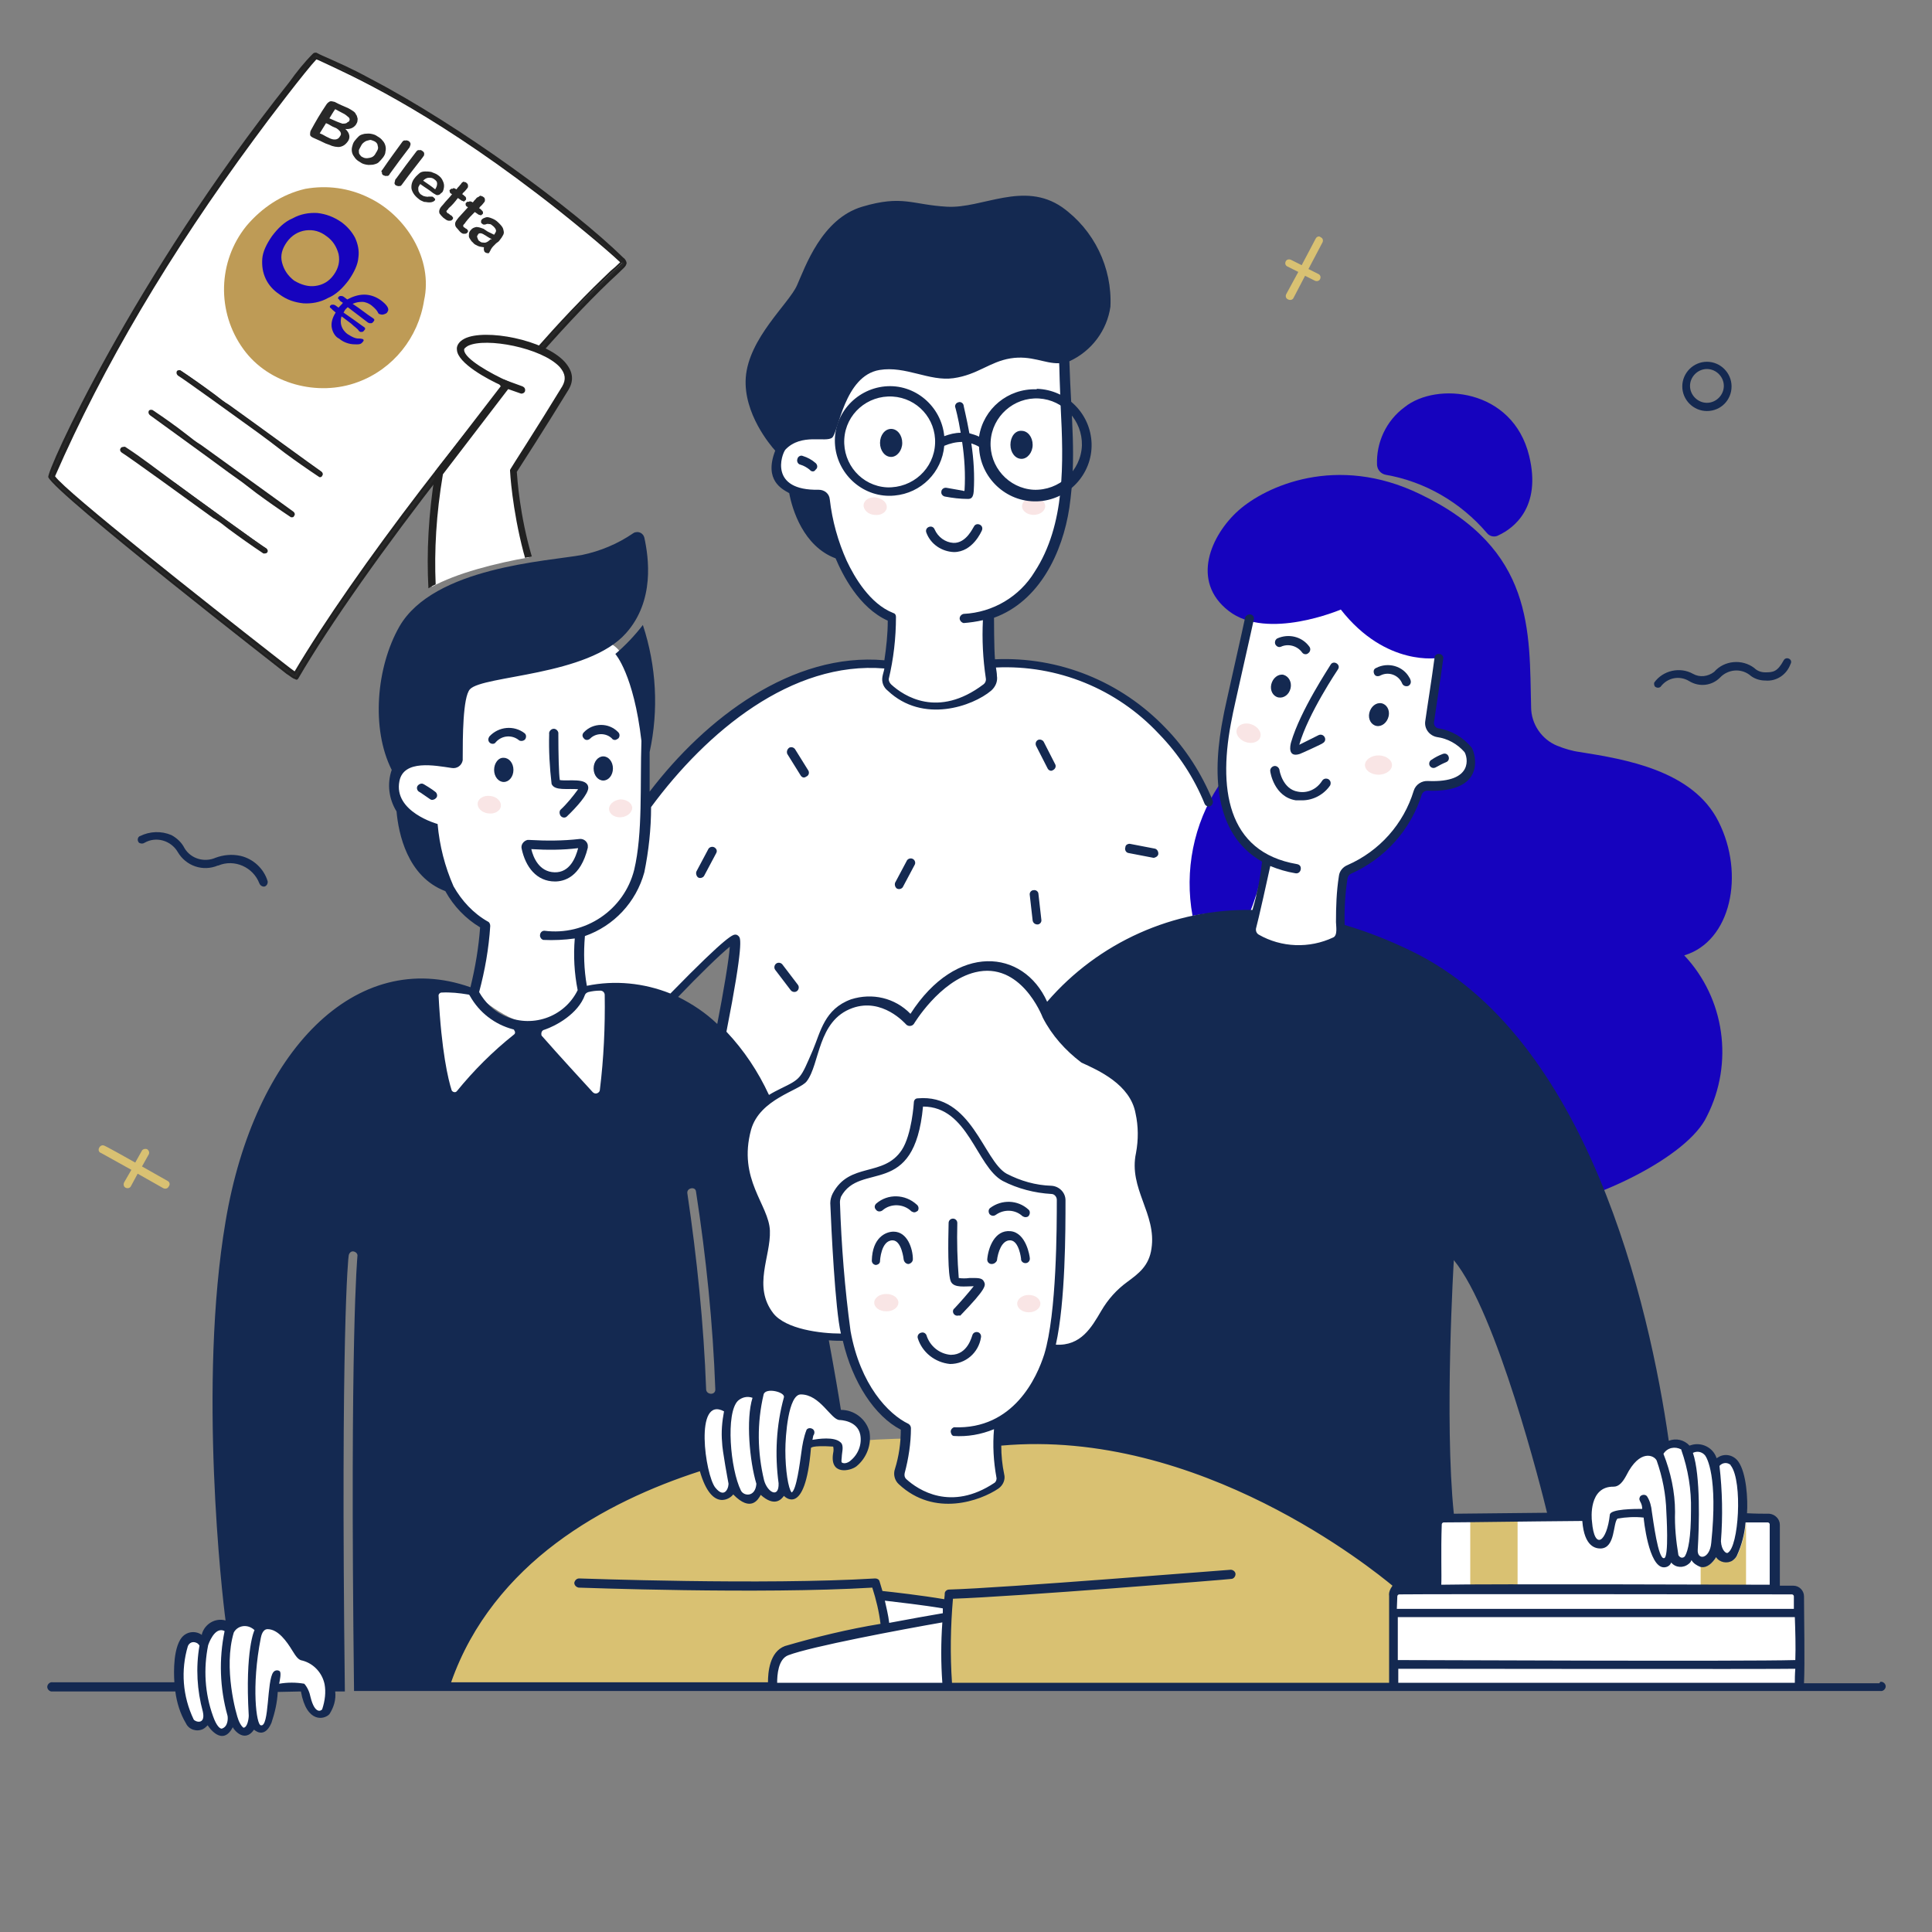 <svg xmlns="http://www.w3.org/2000/svg" xmlns:xlink="http://www.w3.org/1999/xlink" id="Livello_1" x="0px" y="0px" viewBox="0 0 400 400" style="enable-background:new 0 0 400 400;" xml:space="preserve"><rect x="0" y="0" width="400" height="400" fill="#808080" stroke="none"/> <g> <path style="fill:#FFFFFF;" d="M65.3,11.5C64,12.9,30.8,52.4,10.8,98.1l-0.3,0.6c1.3,3,50.1,41.4,50.6,41.4 c13.6-23.3,48.7-68.6,67.9-85.4C129.1,53.2,96.4,25.2,65.3,11.5L65.3,11.5z"></path> <path style="fill:#282828;" d="M60.1,17.2C27.2,58.5,9.9,97.9,10.3,98.7c1.5,3.4,46.4,38.4,49.3,40.6c0.5,0.4,1.6,1.6,2.1,0.9 c13-22.3,46.7-66,66.5-84.1c0.5-0.4,1.8-1.2,1.4-1.9c-0.2-0.2-0.3-0.3-0.4-0.5c-9.9-9.6-33.2-27-52.4-37c-7.4-4-8.9-4.1-11.1-5.4 c-0.2,0-0.4-0.1-0.5,0.1C63.2,13.2,61.6,15,60.1,17.2L60.1,17.2z M61.1,139.4L61.1,139.4c-6.2-4.9-48.2-37.5-50-40.9 c10.8-24.6,25.4-48.4,41.5-70.1c2.9-3.9,11-14.5,12.9-16.4c2.3,1.2,18.8,7.3,45.9,28c6.1,4.7,15,11.9,17.4,14.4 c-3.9,3.7-5.2,4.8-10.5,10.3C99,85,72.7,119.7,61.1,139.4L61.1,139.4z"></path> <path style="fill:#212121;" d="M61.1,140.6c-0.5-0.1-1-0.6-1.5-0.9c-0.1-0.1-0.2-0.1-0.3-0.2c-0.5-0.4-47.8-37.2-49.3-40.7 c-0.5-1,17.4-40.9,49.9-81.8c1.5-2.1,3.1-4.1,4.9-5.9c0.2-0.2,0.4-0.2,0.7-0.2c0.9,0.5,1.7,0.8,2.8,1.3c1.7,0.8,4,1.7,8.4,4.1 c18.6,9.7,42.1,27,52.4,37.1c0.2,0.1,0.4,0.4,0.5,0.6c0.4,0.9-0.5,1.5-1,2c-0.1,0.1-0.2,0.2-0.4,0.4c-19.8,18.1-53.6,62-66.4,84 c-0.1,0.2-0.3,0.4-0.5,0.3C61.2,140.7,61.1,140.6,61.1,140.6z M10.4,98.7c1.7,3.4,44.6,36.9,49.2,40.5c0.1,0,0.2,0.1,0.3,0.2 c0.4,0.3,1,0.8,1.3,0.8c0,0,0.1,0,0.1-0.1c12.9-22,46.7-66,66.5-84.1c0.1-0.1,0.2-0.2,0.5-0.3c0.6-0.5,1.1-0.8,0.9-1.3 c-0.1-0.1-0.3-0.2-0.4-0.4c-10.3-10-33.8-27.3-52.3-37c-4.4-2.3-6.7-3.4-8.3-4.1c-1.1-0.5-1.9-0.8-2.8-1.4c0,0-0.1,0-0.2,0.1 c-1.8,1.9-3.4,3.8-4.8,5.9l0,0C27.3,58.9,10.7,96.9,10.4,98.7z M61.1,139.8l-0.3-0.2c-0.9-0.7-2.7-2.1-5-3.9 c-13-10.2-43.4-34.1-45-37l-0.1-0.1l0-0.1c9.9-22.7,23.9-46.3,41.5-70.1c3-4.1,11-14.5,12.9-16.5l0.1-0.2l0.2,0.1 c0.3,0.1,0.8,0.4,1.7,0.8c5.1,2.4,20.8,9.3,44.2,27.1c6.4,4.9,15,12.1,17.4,14.4l0.2,0.2l-0.2,0.2c-0.8,0.8-1.5,1.4-2.1,2 c-2.4,2.3-4.2,3.9-8.3,8.3c-18.5,19.6-45.2,54.4-57.1,74.7L61.1,139.8z M11.4,98.6c2.2,3.2,32,26.7,44.8,36.7 c2.2,1.7,3.8,3,4.8,3.7c12-20.3,38.6-55.1,57.1-74.6c4.2-4.4,5.9-6,8.3-8.3c0.6-0.5,1.3-1.1,2-1.8c-2.6-2.5-11-9.5-17.2-14.2 C87.9,22.3,72.2,15.4,67.1,13c-0.7-0.3-1.2-0.6-1.6-0.7c-2.1,2.2-9.9,12.4-12.8,16.4C35.2,52.4,21.3,75.9,11.4,98.6z"></path> <path style="fill:#282828;" d="M37,77.5c1.1,0.7,15.2,11,19.1,13.8c3.3,2.4,6.6,5,10,7.2c0.5,0.3,0.8-0.5,0.3-0.8 c-1.2-0.8-14.1-10.1-19.1-13.8c-3.3-2.4-6.6-5-10-7.2C37,76.5,36.6,77.2,37,77.5L37,77.5z"></path> <path style="fill:#212121;" d="M66.3,98.8c-0.1,0-0.2,0-0.3-0.1c-2.4-1.6-4.7-3.2-7-4.9c-1-0.8-2-1.5-3-2.3l-2.7-2 c-5.4-3.9-15.5-11.2-16.4-11.7l0,0c-0.4-0.3-0.4-0.7-0.3-0.9c0.1-0.3,0.6-0.3,0.8-0.2c2.4,1.6,4.8,3.3,7.1,5c1,0.8,1.9,1.5,2.9,2.1 c4.9,3.5,17.9,13,19.1,13.8c0.4,0.3,0.4,0.7,0.2,0.9C66.7,98.6,66.5,98.8,66.3,98.8z M37.2,76.9C37.2,76.9,37.1,76.9,37.2,76.9 c-0.1,0.1-0.1,0.3,0,0.3l0,0c0.9,0.5,10.6,7.6,16.4,11.7l2.7,2c1,0.8,2,1.5,3,2.3c2.3,1.6,4.6,3.4,7,4.9l0.1,0 c0-0.1,0.1-0.2-0.1-0.3c-1.2-0.8-14.2-10.2-19.1-13.8c-1-0.8-1.9-1.4-2.9-2.1C42,80.2,39.7,78.5,37.2,76.9L37.2,76.9z"></path> <path style="fill:#282828;" d="M50.2,99.6c3.3,2.4,6.6,5,10,7.2c0.5,0.3,0.8-0.5,0.3-0.8c-1.2-0.8-14.1-10.1-19.1-13.8 c-3.3-2.4-6.6-5-10-7.2c-0.5-0.3-0.8,0.5-0.3,0.8C32.2,86.6,46.3,96.8,50.2,99.6z"></path> <path style="fill:#212121;" d="M60.4,107.1c-0.1,0-0.2,0-0.3-0.1c-2.4-1.6-4.7-3.2-7-4.9c-1-0.8-2-1.5-3-2.3l-2.8-2 C41.9,93.8,31.9,86.6,31.1,86c-0.4-0.3-0.4-0.7-0.3-0.9c0.1-0.3,0.6-0.3,0.8-0.2c2.4,1.6,4.8,3.3,7.1,5.1c1,0.8,1.9,1.5,2.9,2.1 c11.9,8.6,18.3,13.2,19.1,13.8c0.4,0.3,0.4,0.7,0.2,0.9C60.8,107.1,60.6,107.1,60.4,107.1z M50.4,99.4c1,0.8,2,1.5,3,2.3 c2.3,1.6,4.6,3.4,7,4.9c0.1,0,0.1,0,0.1,0c0-0.1,0.1-0.2-0.1-0.3c-0.8-0.5-7.2-5.2-19.1-13.8c-1-0.8-1.9-1.4-2.9-2.1 c-2.3-1.7-4.7-3.5-7.1-5l-0.1,0c0,0.1-0.1,0.2,0.1,0.3c0.9,0.5,10.5,7.6,16.3,11.7L50.4,99.4z"></path> <path style="fill:#282828;" d="M25.6,93.3c1.2,0.8,14.1,10.1,19.1,13.8c3.3,2.4,6.6,5,10,7.2c0.5,0.3,0.8-0.5,0.3-0.8 c-1.2-0.8-14.1-10.1-19.1-13.8c-3.3-2.4-6.6-5-10-7.2C25.4,92.4,25.1,93.1,25.6,93.3z"></path> <path style="fill:#212121;" d="M54.7,114.6c-0.1,0-0.2,0-0.3-0.1c-2.4-1.6-4.8-3.3-7.1-5c-1-0.8-1.9-1.5-2.9-2.1l-0.2-0.1 c-4.8-3.5-17.8-12.9-19-13.6l0,0c-0.4-0.3-0.4-0.7-0.2-0.9c0.1-0.3,0.6-0.3,0.8-0.2c2.4,1.6,4.8,3.3,7.2,5.1c1,0.8,1.9,1.4,2.9,2.1 l0.2,0.1c4.8,3.5,17.8,13,19,13.6c0.4,0.3,0.4,0.7,0.2,0.9C55.3,114.5,55,114.6,54.7,114.6z M25.7,93.1c1.1,0.8,13.7,9.7,19,13.6 l0.2,0.1c1,0.8,1.9,1.4,2.9,2.1c2.3,1.7,4.7,3.5,7.1,5l0.1,0c0-0.1,0.1-0.2-0.1-0.3c-1.1-0.8-13.6-9.8-19-13.6l-0.2-0.1 c-1-0.8-1.9-1.4-2.9-2.1c-2.3-1.7-4.7-3.5-7.1-5c0,0-0.1,0-0.1,0.1C25.6,92.9,25.5,93.1,25.7,93.1L25.7,93.1z"></path> <path style="fill:#BE9B56;" d="M51,46.8c-5.9,7.3-6.2,17.8-0.6,25.5c5.2,7.2,15.4,9.9,23.7,6.8c7.3-2.7,12.5-9.2,13.7-16.9 c1.9-8.5-3.7-17.6-11.5-21.3c-4.1-2-8.6-2.6-13.1-1.8C58.4,40.2,54.2,43,51,46.8L51,46.8z"></path> <path style="fill:#FFFFFF;" d="M109.5,115.4c-2.7-9.5-3.1-17.8-3.1-17.8s5.4-8.3,10.7-17.1c4.3-7.1-15-12.3-20.5-9.5 c-5.4,2.8,8.4,8.7,8.4,8.7L90.9,97.8c-1.4,8.9-1.8,16.7-1.5,23.7C94.4,118.7,102.6,116.6,109.5,115.4z"></path> <path style="fill:#212121;" d="M90.2,121c-0.3-7,0.1-14.5,1.5-22.8l14.4-18.8l-0.8-0.4c-3.8-1.7-9.1-4.7-9.2-6.5 c-0.1-0.3,0.3-0.6,0.8-0.9c3.7-1.8,15.3,0.4,19,4.4c1.2,1.4,1.3,2.6,0.5,4c-5.3,8.7-10.7,17-10.7,17.1l-0.1,0.2l0,0.2 c0,0.1,0.4,7.8,2.8,16.9c0.1,0.3,0.2,0.7,0.3,1.1c0.5-0.1,1-0.2,1.4-0.3c-2.5-8.5-3-16.1-3.1-17.5c0.9-1.4,5.8-9,10.7-17 c1.2-2,0.9-3.9-0.8-5.8c-4.2-4.6-16.5-6.9-20.7-4.8c-1.4,0.7-1.7,1.7-1.6,2.3c0.1,2.8,6.5,6.2,9.2,7.4L90.1,97.6l0,0.2 c-1.4,8.7-1.8,16.6-1.4,24C89.2,121.5,89.7,121.2,90.2,121z"></path> <path style="fill:#FFFFFF;" d="M104.2,79.3c0,0,2.1,0.8,3.8,1.4"></path> <path style="fill:#212121;" d="M107.9,81.5L107.9,81.5c-1.8-0.6-3.9-1.4-4-1.4c-0.4-0.2-0.6-0.6-0.5-1c0.2-0.4,0.6-0.5,1-0.5 c0,0,2.1,0.8,3.8,1.4c0.4,0.2,0.6,0.5,0.5,1C108.6,81.3,108.3,81.5,107.9,81.5z"></path> <g> <path style="fill:#1603BE;" d="M55,57.7c-0.6-1.3-0.8-2.6-0.7-4.1c0.1-1.5,0.9-3.1,2-4.7c1.2-1.6,2.6-3,4.3-3.7 c1.6-0.9,3.4-1.2,5.1-1.1c1.8,0.2,3.4,0.8,5,1.9c1.2,0.9,2.1,1.9,2.8,3.2c0.6,1.3,0.9,2.7,0.7,4.1c-0.1,1.5-0.9,3.1-2,4.7 c-1.2,1.6-2.6,3-4.3,3.7c-1.6,0.9-3.4,1.2-5.1,1.1c-1.8-0.2-3.4-0.7-5-1.9C56.6,60.1,55.6,59,55,57.7z M65.3,59.2 c1.5-0.2,2.8-0.9,3.8-2.3c1-1.4,1.3-2.8,1-4.3c-0.4-1.5-1.2-2.8-2.5-3.7c-1.3-1-2.7-1.4-4.3-1.2c-1.5,0.2-2.9,1-3.9,2.4 s-1.4,2.8-1,4.3c0.4,1.5,1.2,2.7,2.5,3.7C62.4,59,63.9,59.4,65.3,59.2z"></path> <path style="fill:#1603BE;" d="M68.7,67.9c-0.2-1,0.1-2.1,0.8-3.2l-0.6-0.5l-0.4-0.4c-0.1-0.1-0.2-0.1-0.2-0.2c0-0.1,0-0.1,0-0.2 c0.1-0.2,0.4-0.4,0.6-0.3c0.2-0.1,0.4,0.1,0.5,0.1l0.7,0.5c0.3-0.4,0.6-0.6,0.9-1l-0.6-0.4L70.2,62c-0.1-0.1-0.2-0.1-0.2-0.2 c0-0.1,0-0.1,0-0.2c0.1-0.2,0.4-0.4,0.6-0.3c0.2-0.1,0.4,0.1,0.5,0.1l0.8,0.6c1.1-0.6,2.3-1,3.5-1s2.4,0.4,3.5,1.2 c1.3,1,1.8,1.8,1.3,2.4c-0.1,0.3-0.5,0.4-0.8,0.5s-0.6,0-0.9-0.1c-0.1,0-0.1-0.1-0.2-0.2c-0.2-0.5-0.7-1-1.3-1.5 c-0.6-0.5-1.4-0.8-2-0.8c-0.7,0-1.3,0.1-2,0.4c1.7,1.1,3,2.2,4.1,2.9c0.2,0.1,0.4,0.3,0.4,0.4c0,0.1,0,0.2-0.2,0.4 c-0.1,0.2-0.4,0.4-0.6,0.3c-0.2,0.1-0.4-0.1-0.5-0.1c-1.2-0.9-2.6-2-4.2-3.2c-0.2,0.2-0.5,0.4-0.7,0.8c-0.1,0.2-0.1,0.3-0.2,0.3 c1.3,0.9,2.6,1.8,4.1,2.9c0.2,0.1,0.4,0.3,0.4,0.4c0,0.1,0,0.2-0.2,0.4c-0.1,0.2-0.4,0.4-0.6,0.3c-0.2,0.1-0.4-0.1-0.5-0.2 C74,68,73.3,67.6,72.7,67c-0.7-0.5-1.4-1.1-2-1.5c-0.2,0.7-0.2,1.4,0,2c0.2,0.6,0.6,1.2,1.3,1.7c0.5,0.3,0.8,0.5,1.3,0.7 s0.9,0.2,1.2,0.2s0.5,0.1,0.6,0.1c0.2,0.1,0.3,0.3,0,0.6c-0.3,0.4-0.6,0.5-1.2,0.5c-0.5,0-1.1,0-1.8-0.2c-0.7-0.2-1.3-0.5-1.9-1 C69.5,69.8,68.9,68.9,68.7,67.9z"></path> </g> <g> <g> <path style="fill:#282828;" d="M67.4,29.7c-1-0.5-1.5-0.7-2.6-1.2c-0.4-0.2-0.6-0.4-0.6-0.6s0-0.5,0.1-0.8 c1.2-2.2,1.9-3.4,3.3-5.5c0.2-0.3,0.5-0.5,0.7-0.6c0.2-0.1,0.6,0,1,0.1c1.1,0.6,1.7,0.8,2.8,1.3c0.4,0.2,0.7,0.4,1,0.6 c0.3,0.2,0.5,0.4,0.6,0.7c0.2,0.2,0.2,0.4,0.3,0.7c0.1,0.2,0,0.5,0,0.7c0,0.2-0.2,0.5-0.3,0.7c-0.5,0.7-1.3,1-2.2,0.9 c0.9,0.8,1.1,1.8,0.5,2.6c-0.3,0.4-0.6,0.7-1,0.9c-0.4,0.2-0.9,0.3-1.3,0.2c-0.3,0-0.6-0.1-1-0.2C68.3,30,67.9,29.9,67.4,29.7z M69.3,26.4c-0.8-0.3-1-0.6-1.8-0.9c-0.5,0.8-0.8,1.3-1.3,2.1c0.8,0.3,1.1,0.6,1.8,0.9c1.1,0.6,2,0.5,2.4-0.3 c0.3-0.4,0.2-0.7,0-1C70.2,27,69.9,26.6,69.3,26.4z M69.4,22.6c-0.5,0.7-0.7,1.1-1.2,1.9c0.7,0.3,0.9,0.4,1.6,0.7 c0.5,0.2,0.8,0.3,1.1,0.4c0.3,0,0.5,0,0.8-0.1c0.2-0.1,0.3-0.3,0.5-0.3c0.3-0.4,0.2-0.7,0-0.9c-0.3-0.2-0.6-0.6-1.3-0.9 C70.2,23,69.9,22.9,69.4,22.6z"></path> <path style="fill:#282828;" d="M79.3,32.6c-0.3,0.4-0.6,0.7-0.9,1c-0.3,0.3-0.8,0.4-1.2,0.5c-0.4,0-0.8,0.1-1.3,0 c-0.5-0.1-0.9-0.2-1.3-0.5c-0.5-0.3-0.8-0.5-1.1-0.9s-0.5-0.7-0.6-1.1c-0.1-0.4-0.1-0.8,0-1.2c0.1-0.4,0.2-0.8,0.5-1.2 c0.3-0.4,0.6-0.7,0.9-1s0.8-0.4,1.2-0.5c0.4,0,0.8-0.1,1.3,0c0.5,0.1,0.9,0.2,1.3,0.5c0.5,0.3,0.8,0.5,1.1,0.9 c0.3,0.3,0.5,0.7,0.6,1.1s0.1,0.8,0,1.2C79.8,31.8,79.6,32.2,79.3,32.6z M77.8,31.7c0.4-0.6,0.6-1,0.4-1.5c0-0.4-0.3-0.8-0.8-1 c-0.3-0.1-0.6-0.3-0.9-0.2c-0.3,0.1-0.6,0.1-0.9,0.3c-0.3,0.2-0.6,0.4-0.8,0.8s-0.4,0.7-0.5,1c0,0.3,0,0.6,0.1,0.8 c0.2,0.2,0.3,0.5,0.6,0.6c0.5,0.3,0.9,0.3,1.4,0.2C77.1,32.6,77.5,32.3,77.8,31.7z"></path> <path style="fill:#282828;" d="M79.2,35.1c1.5-2.2,2.4-3.4,4-5.6c0.2-0.3,0.4-0.5,0.7-0.4c0.2-0.1,0.5,0,0.7,0.1s0.4,0.4,0.4,0.6 s-0.1,0.4-0.2,0.7c-1.7,2.2-2.5,3.3-4.1,5.5c-0.1,0.3-0.4,0.5-0.6,0.4c-0.2,0.1-0.4,0-0.7-0.1c-0.2-0.1-0.4-0.3-0.3-0.6 C78.9,35.6,78.9,35.4,79.2,35.1z"></path> <path style="fill:#282828;" d="M82,37c1.6-2.2,2.4-3.3,4.1-5.5c0.2-0.3,0.4-0.5,0.7-0.4c0.2-0.1,0.5,0,0.7,0.2 c0.2,0.1,0.4,0.4,0.3,0.6c0.1,0.2-0.1,0.4-0.3,0.7c-1.7,2.2-2.6,3.3-4.2,5.5c-0.2,0.3-0.4,0.5-0.6,0.4c-0.2,0.1-0.4,0-0.7-0.1 c-0.2-0.1-0.4-0.4-0.3-0.6C81.8,37.4,81.8,37.1,82,37z"></path> <path style="fill:#282828;" d="M89.7,40c-1-0.8-1.6-1.1-2.7-1.9c-0.2,0.3-0.4,0.6-0.4,0.8c0,0.3,0,0.6,0.1,0.8s0.3,0.5,0.5,0.6 c0.2,0.1,0.3,0.2,0.5,0.3c0.2,0,0.3,0.1,0.5,0.1c0.2,0,0.4,0.1,0.5,0c0.2,0,0.4,0,0.7,0c0.1,0,0.2,0,0.4,0.2 c0.1,0.1,0.2,0.2,0.3,0.3c0,0.1,0,0.3-0.2,0.4s-0.2,0.2-0.4,0.2c-0.2,0.1-0.4,0.1-0.7,0.1c-0.3,0-0.6-0.1-1-0.1 c-0.4-0.2-0.8-0.3-1.1-0.6c-0.8-0.6-1.3-1.3-1.5-2.1c-0.1-0.8,0.1-1.6,0.7-2.3c0.3-0.4,0.6-0.6,0.9-0.9s0.8-0.4,1.2-0.4 s0.8,0,1.3,0.1c0.4,0.2,0.9,0.3,1.3,0.6c0.6,0.4,0.9,0.8,1.1,1.3c0.2,0.4,0.3,0.9,0.2,1.4c-0.1,0.5-0.2,0.9-0.6,1.1 c-0.2,0.3-0.5,0.4-0.8,0.4C90.3,40.4,90.1,40.2,89.7,40z M87.6,37.4c1,0.7,1.5,1,2.5,1.8c0.3-0.5,0.4-0.8,0.4-1.2 c0-0.4-0.2-0.6-0.6-0.9s-0.7-0.3-1.1-0.3C88.4,36.8,88,37,87.6,37.4z"></path> <path style="fill:#282828;" d="M94.3,39.1c0.1,0,0.1,0.1,0.2,0.1c0.2-0.3,0.4-0.5,0.6-0.7c0.1-0.2,0.4-0.4,0.4-0.5 c0-0.1,0.2-0.2,0.3-0.3c0.1-0.1,0.2-0.1,0.4,0c0.1,0,0.3,0,0.4,0.2c0.2,0.1,0.3,0.3,0.3,0.6c0,0.1,0,0.3-0.1,0.4 c-0.1,0.1-0.2,0.3-0.4,0.5c-0.3,0.4-0.5,0.4-0.7,0.8c0.2,0.1,0.3,0.2,0.5,0.4c0.2,0.1,0.3,0.3,0.3,0.5c0,0.2,0,0.3-0.2,0.4 c-0.1,0.2-0.3,0.3-0.5,0.1c-0.2,0-0.4-0.2-0.7-0.4c-0.1-0.1-0.2-0.1-0.3-0.2c-0.7,0.9-1.1,1.4-1.9,2.1c-0.1,0.2-0.3,0.4-0.4,0.5 c-0.1,0.1-0.1,0.2,0,0.3c0,0.1,0.1,0.2,0.3,0.3c0.1,0,0.2,0.1,0.4,0.3c0.2,0.1,0.3,0.1,0.4,0.3c0.1,0.1,0.2,0.2,0.2,0.3 c0,0.1,0,0.3-0.2,0.4c-0.1,0.2-0.4,0.2-0.7,0.2c-0.3,0-0.7-0.3-1.1-0.6c-0.4-0.4-0.6-0.6-0.8-0.9c-0.1-0.3-0.1-0.5,0-0.8 c0.1-0.3,0.3-0.6,0.7-1c0.7-0.9,1.2-1.3,1.9-2.2c-0.1,0-0.1-0.1-0.2-0.1c-0.2-0.1-0.3-0.3-0.3-0.5c-0.1-0.2,0-0.3,0.2-0.4 c0.1-0.1,0.2-0.2,0.4-0.1C93.8,38.9,94,38.9,94.3,39.1z"></path> <path style="fill:#282828;" d="M97.7,41.8c0.1,0,0.1,0.1,0.2,0.1c0.2-0.3,0.4-0.5,0.6-0.7c0.1-0.2,0.4-0.4,0.5-0.4 s0.2-0.2,0.3-0.2c0.1-0.1,0.2-0.1,0.4,0c0.1,0,0.3,0.1,0.4,0.2c0.2,0.1,0.3,0.3,0.3,0.6c0,0.1,0,0.3-0.1,0.4 c-0.1,0.1-0.2,0.3-0.4,0.5c-0.2,0.3-0.5,0.4-0.7,0.8c0.2,0.1,0.3,0.2,0.5,0.4s0.3,0.3,0.3,0.5c0,0.2,0,0.3-0.2,0.4 c-0.1,0.2-0.3,0.2-0.5,0.1c-0.2,0-0.4-0.2-0.7-0.4c-0.1-0.1-0.2-0.1-0.3-0.2c-0.8,0.8-1.2,1.2-1.9,2.1c-0.1,0.2-0.3,0.4-0.4,0.5 c-0.1,0.1-0.1,0.2-0.1,0.3c0,0.1,0.1,0.2,0.2,0.3c0.1,0,0.2,0.1,0.3,0.2c0.2,0.1,0.3,0.1,0.3,0.2c0.1,0.1,0.2,0.2,0.2,0.3 c0,0.1,0,0.3-0.2,0.4c-0.1,0.2-0.4,0.2-0.7,0.2s-0.7-0.3-1-0.7s-0.6-0.6-0.7-0.9c-0.1-0.3-0.1-0.6,0-0.8c0.1-0.3,0.4-0.6,0.6-0.9 c0.8-0.9,1.2-1.3,2-2.2c-0.1,0-0.1-0.1-0.2-0.1c-0.2-0.1-0.3-0.3-0.3-0.5c0-0.2,0-0.3,0.2-0.4c0.1-0.1,0.2-0.2,0.4-0.1 C97.3,41.6,97.4,41.7,97.7,41.8z"></path> <path style="fill:#282828;" d="M100.2,51.2c-0.5-0.1-0.9-0.1-1.3-0.3c-0.4-0.2-0.7-0.3-1-0.7c-0.3-0.2-0.5-0.6-0.7-0.9 c-0.2-0.3-0.1-0.6-0.1-0.9c0-0.3,0.2-0.6,0.4-0.8c0.3-0.4,0.7-0.5,1.1-0.6c0.4,0,0.8,0.1,1.3,0.3c0.1,0,0.3,0.1,0.7,0.4 c0.4,0.3,0.7,0.4,0.9,0.5s0.6,0.3,0.8,0.4c0.2-0.3,0.4-0.6,0.4-0.8c0-0.2-0.1-0.5-0.5-0.9c-0.3-0.2-0.5-0.5-0.8-0.5 c-0.2,0-0.5-0.1-0.7,0c-0.2,0.1-0.4,0.1-0.5,0.1s-0.2,0-0.4-0.2c-0.2-0.1-0.2-0.2-0.2-0.4c0-0.2,0-0.3,0.2-0.5 c0.2-0.2,0.5-0.3,0.8-0.4c0.3-0.1,0.7,0,1.2,0.2c0.5,0.2,0.9,0.4,1.4,0.9c0.5,0.5,0.9,0.9,1,1.4c0.1,0.4,0.2,0.7,0,1.1 c-0.2,0.4-0.4,0.7-0.8,1.2c-0.2,0.3-0.5,0.4-0.7,0.6c-0.2,0.2-0.4,0.4-0.6,0.6c-0.2,0.2-0.4,0.5-0.5,0.7 c-0.1,0.3-0.3,0.5-0.3,0.6c-0.1,0.1-0.2,0.2-0.4,0.1c-0.2,0-0.4-0.1-0.5-0.2c-0.1-0.1-0.2-0.2-0.2-0.5 C100.1,51.8,100.2,51.5,100.2,51.2z M101.8,49.5c-0.2-0.1-0.6-0.3-0.9-0.5c-0.4-0.3-0.7-0.4-0.8-0.5c-0.2-0.1-0.4-0.2-0.6-0.2 c-0.2,0-0.4,0-0.5,0.2c-0.1,0.2-0.3,0.4-0.2,0.6c0.1,0.2,0.1,0.4,0.3,0.7c0.3,0.2,0.5,0.4,0.7,0.4c0.3,0,0.6,0.1,0.8,0 c0.3-0.1,0.6-0.3,1-0.7C101.7,49.6,101.7,49.6,101.8,49.5z"></path> </g> </g> </g> <g> <path style="fill:#D9C172;" d="M93,349.4c0,0,12.2-50.5,96.3-51.6c85.3-1.1,104,28.2,106.9,51.6L93,349.4z"></path> <path style="fill:#FFFFFF;" d="M196.3,349.4c0,0-0.2-14.1,0-17.4c0,0-10.4-1.3-14.3-1.3c0.6,2,1,4.1,1.2,6.3c0,0-17.7,2.8-21.3,5.5 c-1.9,1.5-1.9,6.9-1.9,6.9H196.3z"></path> <path style="fill:#FFFFFF;" d="M172.7,248.4c0,0,0.4,22,2.7,28.5s3.8,14.3,12,18.7c0.1,3.5-0.3,7-1.2,10.3c5.1,6,14,6.7,20,1.6 c0.3-0.2,0.6-0.5,0.8-0.8c-0.6-4-0.8-8.1-0.4-12.2c6.2-3.7,10.4-10.1,11.3-17.3c1.8-12.5,2.1-26.9,1.3-30.3 c-3.8-0.1-7.6-1.1-10.9-2.9c-4.7-2.9-7-15.4-18-16c0,0-0.2,7.1-3,11S175.2,242,172.7,248.4L172.7,248.4z"></path> <path style="fill:#FFFFFF;" d="M296,151.1c-0.9-1.4,1.8-13.8,2-16.5c0,0-12.9-0.3-20-9.7c0,0-9.5,5.1-19.1,1.2 c0,0-4.1,18.9-5.3,24.3s-3.4,21.4,8.1,27.3c0,0-0.5,4.7-1.2,8.8c-5.2-14.5-22.2-52.8-55.5-49.1c-0.7-3.4-0.8-6.8-0.3-10.2 c0,0,11.7-2.6,14.9-19.5c1.9-11.5,2-23.2,0.4-34.7c-3.8-0.4-7.7-0.4-11.5,0c-5.9,0.7-7.8,3.3-12.7,3.4s-8-2.2-13.6-1.8 s-10,7.1-10.7,13.4c0,0-11.7,1.3-10.8,7.8s9.1,6.4,9.1,6.4s3.6,16.9,13.2,24c2.3,1.7,2.9,0,0.9,11.3c0,0-21.8-6-49.4,27.3l-0.5,0.6 c0-3.2,0-6.6-0.4-10.4c-1.5-21.8-8-22-8-22c-5.8,4.3-28.5,7.2-30.2,8.6s-2,15.1-2,15.1c-3.6-1-11.4-0.2-11.7,6s8,8.6,8,8.6 c0,8.1,3.9,15.7,10.6,20.4c0.4,2.4-2,13.9-2,13.9s6.6,6.3,12.4,6.5c5,0.1,10.2-6.3,9.9-7.4c6.2-1.2,12.6-0.7,18.6,1.6 c0,0,12-13.1,13.1-12.6s-3.2,19.2-3.2,19.2c4,4.3,7.5,9.1,10.3,14.2c-2.6,1.5-4.4,4.1-5,7c-2.9,9.8,4,14.4,4.3,21 c0.2,4.7-2.8,9.5-0.8,14.4c3.6,9,17.3,6.9,17.3,6.9c-0.5-2-3-22.6-2.4-28.4s9.4-5.1,13-7.7c0.7-0.5,4.5-4.6,4.5-12.7 c0,0,7.1-2,16.7,15.4c1.6,2.9,12.2,3.5,12.2,3.5c1.3,8.3-1.7,32.2-1.7,32.2c9.7,2.6,11.2-6.4,14.2-10c2-2.5,8.6-3,8.7-11.6 c0-6.6-2.8-11.3-3.5-15.9s0.8-11.7-3.1-16.5s-16.7-15.8-16.5-16c10.5-10.1,24.6-18.5,42-17.4c-0.1,0.4-0.3,0.7-0.5,1 c4.9,5,12.8,5.5,18.3,1.2c0,0,0.2-11.4,1.1-13.3c0,0,10.5-4,15.9-18c0,0,10.2,1.2,10.3-3.8C304.4,151.9,296.8,152.5,296,151.1 L296,151.1z"></path> <path style="fill:#FFFFFF;" d="M150.3,291.4c1.1-2.4,3.8-3.6,6.3-2.8c0,0,2.5-3.2,7-0.3c0,0,3.9-1.5,6,0.9s2.8,3.2,4.1,3.8 s6.4,0.1,4.9,6c-1.6,6.6-6,6-5.4,1.7c0.5-3.4-6.1-2.6-6.4-1.2c-0.2,0.8-1,10.2-2.7,10.3s-2.1-2-2.1-2s-2.2,5.6-4.3,0.3 c0,0-3.7,5.8-5.9-0.3c0,0-4,6.1-6-3S145.1,288.5,150.3,291.4L150.3,291.4z"></path> <path style="fill:#FFFFFF;" d="M372.3,329.3c-1.6-0.4-3.3-0.5-5-0.4c0,0,0.4-14-0.1-14.5c-2.2-0.4-4.5-0.5-6.7-0.4 c0.7-16-5.4-11.4-5.4-11.4c-2.4-4.8-5.5-2.4-5.5-2.4c-2-3.5-6.3,0.2-6.3,0.2c-4.3-3.3-7.5,6.2-8.6,6.3c-3.4,0.1-6.1,2.9-6,6.2 c0,0.2,0,0.3,0,0.5c-6.6,0-30.3,0.2-30.5,0.5c-0.5,4.9-0.7,9.7-0.5,14.6c0,0-8.5-0.2-8.7,0.9s-0.4,19.8-0.4,19.8h84 C372.4,349.4,372.9,329.8,372.3,329.3L372.3,329.3z"></path> <path style="fill:#FFFFFF;" d="M41.6,339.7c0,0,2.6-4.8,5.8-2.7c0,0,2-3.3,6.3-0.2c0,0,2.6-1.9,5.6,1.4s2.8,4,4,4.4 c3,0.2,5.3,2.8,5.1,5.8c0,0.1,0,0.1,0,0.2c0,5.4-0.9,6.2-2,6.3c-2.7,0.2-2.5-5.2-3.6-5.7c-2-0.3-4-0.2-6,0.2c0,0-0.8,8.2-2.5,8.3 c-0.9,0.1-1.8-0.5-2-1.4c0,0-1.7,4-4,0c0,0-3,5.3-5.3-0.6c0,0-2,4.4-4.5-1.3S36,336.4,41.6,339.7L41.6,339.7z"></path> <path style="fill:#D9C172;" d="M304.4,314.1h9.8v14.6h-9.8V314.1z"></path> <path style="fill:#D9C172;" d="M361.5,315v14h-9.4v-4.7c1.8,0.5,3.2-1.8,3.3-2c0.7,1.1,2.3,1.4,3.4,0.7c0.4-0.3,0.7-0.6,0.9-1 C360.7,319.8,361.3,317.4,361.5,315L361.5,315z"></path> <path style="fill:#142951;" d="M342.5,141.3c1.8-2.5,5.3-3.3,8-1.8c1.4,0.8,3.1,0.6,4.4-0.4c2.1-2.4,5.8-2.7,8.3-0.8 c0.6,0.6,1.4,0.9,2.3,0.9c1.6,0,2.5-0.1,3.8-2.5c0.5-0.9,2-0.2,1.4,0.8c-0.8,2.2-2.9,3.6-5.2,3.4c-1.2,0-2.4-0.4-3.3-1.2 c-1.9-1.4-4.5-1.1-6.1,0.6c-1.7,1.7-4.3,2-6.4,0.7c-2-1.2-4.5-0.7-5.9,1.2c-0.4,0.3-0.9,0.2-1.2-0.1 C342.5,141.9,342.4,141.6,342.5,141.3z"></path> <path style="fill:#142951;" d="M53.7,182.9c-1.3-3.4-5.2-5.1-8.5-3.7c0,0-0.1,0-0.1,0c-3.1,1.3-6.6,0.1-8.3-2.8 c-1.4-2.4-4.5-3.3-6.9-1.9c-0.3,0.2-0.7,0.2-1.1,0c-0.3-0.3-0.4-0.8-0.1-1.2c0.1-0.1,0.2-0.2,0.3-0.2c2-1,4.4-1.1,6.5-0.2 c1.1,0.6,2.1,1.5,2.7,2.7c1.3,2.2,4.1,3,6.4,2c1.6-0.6,3.4-0.8,5.2-0.4c2.6,0.6,4.8,2.6,5.6,5.2c0.1,0.4-0.1,0.9-0.5,1.1 S53.9,183.4,53.7,182.9C53.7,182.9,53.7,182.9,53.7,182.9z"></path> <path style="fill:#D9C172;" d="M272.4,49.4l-2.9,5.5l-2.2-1.1c-0.4-0.2-0.9-0.1-1.1,0.3s-0.1,0.9,0.4,1.1l2.2,1.1l-2.5,4.6 c-0.2,0.4-0.1,0.9,0.4,1.1c0.4,0.2,0.9,0.1,1.1-0.3l2.4-4.6l2,1c0.4,0.2,0.9,0.1,1.1-0.3s0.1-0.9-0.4-1.1l0,0l-2-1l2.9-5.5 c0.2-0.4,0.1-0.9-0.4-1.1C273.1,48.8,272.6,49,272.4,49.4z"></path> <path style="fill:#142951;" d="M353.4,85.1c-2.8,0-5.1-2.3-5.1-5.1s2.3-5.1,5.1-5.1c2.8,0,5.1,2.3,5.1,5.1S356.3,85.1,353.4,85.1z M353.4,76.4c-1.9,0-3.5,1.6-3.5,3.5c0,1.9,1.6,3.5,3.5,3.5c1.9,0,3.5-1.6,3.5-3.5c0,0,0,0,0,0C356.9,78,355.3,76.4,353.4,76.4z"></path> <path style="fill:#D9C172;" d="M34.7,244.5l-5.3-3l1.4-2.5c0.2-0.4,0-0.9-0.4-1.1c-0.4-0.1-0.8,0-1,0.3l-1.4,2.5 c-6.2-3.5-6.4-3.5-6.4-3.5c-0.4-0.2-0.9,0-1.1,0.5c-0.2,0.4,0,0.9,0.4,1l6.3,3.5l-1.5,2.6c-0.2,0.4-0.1,0.9,0.3,1.1 c0.4,0.2,0.9,0.1,1.1-0.3l1.4-2.6l5.3,3c0.4,0.2,0.9,0.1,1.1-0.3C35.3,245.2,35.1,244.7,34.7,244.5z"></path> <path style="fill:#1603BE;" d="M286.9,98.3c8.1,1.4,15.5,5.7,20.9,12c0.6,0.8,1.7,1,2.5,0.5c3-1.4,8.9-5.7,6.3-16.4 c-3.4-14-19.2-15.4-25.8-10.1c-3.8,2.8-5.9,7.3-5.7,12C285.2,97.3,285.9,98.1,286.9,98.3z"></path> <path style="fill:#1603BE;" d="M348.7,197.8c9.7-2.9,12.6-16.8,7.1-27.7c-5.3-10.6-19.3-12.9-28.7-14.4c-1.6-0.2-3.2-0.7-4.7-1.3 c-3.2-1.3-5.4-4.5-5.4-8c-0.4-15.6,0.8-32.7-23-44.1c-17.3-8.4-32-1.6-37.6,3.4s-10,14.6-2,20.8s23.2-0.3,23.2-0.3 c9.4,12,20.3,10,20.3,10c-0.3,4.4-1.9,14.9-1.9,14.9c4.9,0.8,8.7,2.6,8.5,7.7s-9.8,4-9.8,4s-5.6,14.3-16.3,17.8l-0.9,11 c0,0,26.3,8.1,42.9,58.2c9.4-1.2,29-10.1,33-18.7C359,220.1,357.1,206.7,348.7,197.8L348.7,197.8z"></path> <path style="fill:#1603BE;" d="M252.3,162.7c-5.2,7.9-7.1,17.6-5.4,26.9c4-0.7,8-1.1,12-1c1.4-3.5,2.3-7.2,2.8-10.9 C256.6,174.2,253.2,168.8,252.3,162.7L252.3,162.7z"></path> <path style="fill:#142951;" d="M198.2,272.4c-0.5,0-0.9-0.4-0.9-0.9c0-0.2,0.1-0.5,0.3-0.6c1.4-1.5,2.7-3,4-4.6 c-1.8,0-4,0.4-4.7-0.9s-0.6-8.1-0.5-12.2c0-0.5,0.4-0.9,0.9-0.9c0.5,0,0.9,0.4,0.9,0.9c0,0,0,0,0,0.1c-0.1,3.8,0,7.5,0.3,11.3 c0.7,0.1,1.5,0.1,2.2,0c1.6,0,2.6-0.1,3,0.7s0.7,1.3-4.9,7.1C198.6,272.3,198.4,272.4,198.2,272.4L198.2,272.4z"></path> <path style="fill:#142951;" d="M205.3,261.7c-0.5,0-0.9-0.4-0.9-0.9c0,0,0-0.1,0-0.1c0.2-2.3,1.5-6.1,4.8-5.8s4,5.3,4,5.5 c0.1,0.5-0.2,1-0.7,1.1c-0.5,0.1-1-0.2-1.1-0.7c0-0.1,0-0.1,0-0.2c0,0-0.4-3.7-2.2-3.8s-2.6,2.5-2.8,4.2 C206.2,261.4,205.8,261.7,205.3,261.7L205.3,261.7z"></path> <path style="fill:#142951;" d="M181.4,261.9c-0.5,0-0.9-0.4-0.9-0.9c0,0,0,0,0,0c0.1-4.8,2.9-6,4.5-6c2.9,0,4,3.6,4,5.7 c0,0.5-0.4,0.9-0.9,1c-0.5,0-0.9-0.4-1-0.9c0,0-0.4-4-2.3-4c-2.4,0-2.6,4.2-2.6,4.3C182.2,261.5,181.9,261.8,181.4,261.9 L181.4,261.9z"></path> <path style="fill:#142951;" d="M212.3,252c-0.2,0-0.4-0.1-0.6-0.2c-1.5-1.4-3.8-1.5-5.5-0.3c-0.4,0.3-0.9,0.3-1.3-0.1c0,0,0,0,0,0 c-0.3-0.4-0.3-1,0.1-1.3c0,0,0,0,0,0c2.4-1.8,5.7-1.7,7.9,0.3c0.4,0.3,0.4,0.9,0.1,1.3C212.9,251.9,212.6,252,212.3,252L212.3,252z "></path> <path style="fill:#142951;" d="M189.3,251c-0.2,0-0.4-0.1-0.6-0.2c-1.6-1.6-4.3-1.7-6-0.2c-0.4,0.3-1,0.3-1.3-0.1 c-0.4-0.4-0.4-0.9,0-1.3c0,0,0,0,0,0c2.4-2.1,6-2,8.4,0.2c0.4,0.3,0.5,0.9,0.2,1.3C189.8,250.8,189.6,251,189.3,251L189.3,251z"></path> <path style="fill:#142951;" d="M196.7,282.4c-3.1-0.3-5.8-2.4-6.7-5.4c-0.1-0.5,0.2-1,0.8-1.1c0.4-0.1,0.8,0.1,1,0.5 c0.7,2.3,2.7,3.9,5,4.1h0.1c3.5,0,4.3-3.9,4.4-4c0.1-0.5,0.6-0.8,1.1-0.7c0.5,0.1,0.8,0.6,0.7,1.1 C202.6,280.1,199.9,282.4,196.7,282.4z"></path> <path style="fill:#F9E5E5;" d="M210.6,269.9c0,1,1.1,1.8,2.4,1.8c1.3,0,2.4-0.8,2.4-1.8c0,0,0,0,0,0c0-1-1.1-1.8-2.4-1.8 C211.7,268.1,210.6,268.9,210.6,269.9C210.6,269.9,210.6,269.9,210.6,269.9"></path> <path style="fill:#F9E5E5;" d="M181,269.7c0,1,1.1,1.8,2.5,1.8c1.4,0,2.5-0.8,2.5-1.8l0,0c0-1-1.1-1.8-2.5-1.8 C182.1,267.9,181,268.7,181,269.7"></path> <path style="fill:#142951;" d="M285,150.3c1.1,0.2,2.2-0.7,2.5-2c0.3-1.3-0.4-2.5-1.5-2.7l0,0c-1.1-0.2-2.2,0.7-2.5,2 C283.2,148.9,283.9,150.1,285,150.3"></path> <path style="fill:#142951;" d="M264.7,144.4c1.1,0.2,2.2-0.6,2.5-1.9c0.3-1.3-0.4-2.5-1.5-2.8c0,0,0,0,0,0c-1.1-0.2-2.2,0.7-2.5,2 C262.9,143,263.6,144.2,264.7,144.4"></path> <path style="fill:#142951;" d="M296.8,159c-0.5,0-0.9-0.4-0.9-0.9c0-0.3,0.2-0.7,0.5-0.8c0.7-0.5,1.5-0.9,2.3-1.2 c0.5-0.2,1,0,1.2,0.5c0,0,0,0,0,0c0.2,0.5,0,1-0.5,1.2c0,0,0,0,0,0C297.7,158.5,297.3,159,296.8,159L296.8,159z"></path> <path style="fill:#142951;" d="M269.1,156.1c-2.5,0.8-2-1.7-1.8-2.4c1.9-6.6,8-15.7,8.2-16.1c0.6-1,2.2,0,1.5,1c0,0-6.2,9.2-8,15.6 l4-2c1.1-0.5,2,1.1,0.8,1.7C274,153.9,269.2,156.1,269.1,156.1L269.1,156.1z"></path> <path style="fill:#142951;" d="M269.6,165.7c-0.4,0-0.8,0-1.3,0c-4.5-0.7-5.3-5.8-5.3-6c-0.1-0.5,0.3-1,0.8-1.1 c0.5-0.1,1,0.3,1.1,0.8c0,0.2,0.7,4,3.8,4.5c2,0.4,3.9-0.5,5-2.2c0.3-0.5,0.8-0.6,1.3-0.4c0.5,0.3,0.6,0.8,0.4,1.3l0,0 C274.1,164.5,271.9,165.7,269.6,165.7L269.6,165.7z"></path> <path style="fill:#142951;" d="M290.3,141.5c-0.7-1.7-2.7-2.5-4.4-1.7c-0.1,0-0.1,0.1-0.2,0.1c-0.5,0.2-1,0.1-1.2-0.4 c-0.2-0.5-0.1-1,0.4-1.2c2.5-1.3,5.6-0.4,6.9,2c0.1,0.1,0.1,0.2,0.2,0.4c0.2,0.5,0.1,1-0.4,1.3C291.1,142.2,290.5,142,290.3,141.5z "></path> <path style="fill:#142951;" d="M269.6,135.1c-1-1.4-2.9-1.9-4.4-1.2c-0.5,0.2-1-0.1-1.2-0.6c-0.1-0.4,0-0.8,0.4-1.1 c2.4-1.1,5.2-0.4,6.7,1.7c0.3,0.4,0.2,1-0.2,1.3C270.5,135.6,269.9,135.5,269.6,135.1L269.6,135.1z"></path> <path style="fill:#F9E5E5;" d="M282.6,158.4c0,1.1,1.3,2,2.8,2c1.5,0,2.8-0.9,2.8-2s-1.3-2-2.8-2 C283.9,156.4,282.6,157.3,282.6,158.4"></path> <path style="fill:#F9E5E5;" d="M257.8,153.6c1.3,0.5,2.7,0.1,3.1-0.9c0.4-1-0.4-2.2-1.7-2.7c-1.3-0.5-2.7-0.1-3.1,0.9 C255.7,151.9,256.5,153.1,257.8,153.6L257.8,153.6"></path> <path style="fill:#142951;" d="M197.5,114.3c-2.5-0.1-4.8-1.6-5.7-4c-0.2-0.5,0-1,0.5-1.2c0.5-0.2,1,0,1.2,0.5 c0.7,1.6,2.2,2.7,3.9,2.8c2.7,0.1,4.1-3.3,4.2-3.3c0.2-0.5,0.7-0.7,1.2-0.5c0.5,0.2,0.7,0.7,0.5,1.2 C203.2,110,201.4,114.3,197.5,114.3z"></path> <path style="fill:#F9E5E5;" d="M181,106.6c1.3,0.2,2.5-0.5,2.6-1.5c0.1-1-0.9-1.9-2.2-2.1c-1.3-0.2-2.5,0.5-2.6,1.5 C178.7,105.5,179.7,106.5,181,106.6C181,106.6,181,106.6,181,106.6"></path> <path style="fill:#F9E5E5;" d="M211.6,104.8c0,1,1.1,1.8,2.4,1.8c1.3,0,2.4-0.8,2.4-1.8s-1.1-1.8-2.4-1.8 C212.7,103,211.6,103.8,211.6,104.8L211.6,104.8"></path> <path style="fill:#142951;" d="M214.6,80.6c-5.9-0.2-11,4-11.9,9.8c-0.6-0.3-1.3-0.5-2-0.7c-0.6-3.3-1.2-5.6-1.2-5.8 c-0.1-0.5-0.7-0.8-1.1-0.6c-0.5,0.1-0.8,0.7-0.6,1.1c0,0,0.6,2.1,1.1,5.2c-1.2,0-2.3,0.3-3.4,0.7c-0.6-6.2-6.1-10.9-12.3-10.3 s-10.9,6.1-10.3,12.3c0.6,6.2,6.1,10.9,12.3,10.3c5.5-0.5,9.8-4.8,10.3-10.3c1.2-0.5,2.4-0.8,3.7-0.8c0.5,3.3,0.7,6.7,0.5,10 c0,0.2-0.2,0.2-0.3,0.1L196,101c-0.5-0.1-1,0.2-1.1,0.7c0,0,0,0,0,0.1c-0.1,0.5,0.3,0.9,0.7,1c1.6,0.3,3.2,0.5,4.8,0.5 c0.6,0,1.1-0.2,1.2-1.6c0.2-3.3,0-6.6-0.5-9.9c0.6,0.2,1.1,0.4,1.6,0.7c0.2,6.4,5.6,11.5,12,11.3c6.4-0.2,11.5-5.6,11.3-12 c-0.2-6.1-5.1-11.1-11.3-11.3L214.6,80.6z M183.6,100.9c-5.2-0.3-9.1-4.8-8.8-10c0.3-5.2,4.8-9.1,10-8.8c5.1,0.3,9,4.6,8.8,9.7 C193.4,97,189,101.1,183.6,100.9C183.7,100.9,183.7,100.9,183.6,100.9z M214,101.4c-5.2-0.3-9.2-4.8-8.9-10c0.3-5.2,4.8-9.2,10-8.9 c5.1,0.3,9,4.6,8.9,9.7C223.8,97.5,219.3,101.6,214,101.4L214,101.4z"></path> <path style="fill:#142951;" d="M389.1,348.5h-15.6c0.2-4.3,0-13.9,0-18c0-1.2-1-2.2-2.2-2.2h-2.8v-12.6c0-1.2-1-2.2-2.2-2.3 c-1.2,0-2.8,0-4.6-0.1c0.2-2.8-0.1-8.3-1.8-10.7c-1-1.4-2.9-1.8-4.3-0.8c-0.1,0-0.1,0.1-0.2,0.1c-0.7-2.2-3.1-3.4-5.3-2.7 c-0.1,0-0.2,0.1-0.3,0.1c-1.1-1.2-2.8-1.6-4.3-1c-4-28-16.8-83.8-53.3-101.4c-4.5-2.2-9.1-4-13.8-5.4c-0.1-3.3,0.1-6.5,0.6-9.7 c0.1-0.4,0.3-0.7,0.7-0.9c7-3.1,12.4-9.1,14.7-16.5c0.2-0.4,0.6-0.7,1.1-0.7c12.3,0.5,10-7.6,9.2-8.9c-1.7-2.1-4.2-3.6-6.9-4 c-0.6-0.1-1-0.7-0.9-1.3c0.4-2.9,1.3-8.5,1.9-13.1c0.1-0.5-0.3-1-0.8-1c-0.5-0.1-1,0.3-1,0.8c-0.6,4.6-1.5,10.1-1.9,13 c-0.3,1.6,0.8,3.1,2.4,3.4c2.2,0.3,4.2,1.4,5.7,3.1c0.6,0.9,2.1,6.4-7.5,6c-1.3-0.1-2.6,0.7-3,2c-2.1,6.9-7.1,12.5-13.7,15.4 c-1,0.4-1.7,1.3-1.8,2.3c-0.5,3.2-0.6,6.3-0.6,9.5c0,0.8,0.4,2.8-0.6,3.2c-4.9,2.3-10.7,2.1-15.4-0.6c-0.5-0.3-0.7-0.9-0.5-1.5 c0.3-1,2.6-11.2,2.9-12.7c1.7,0.7,3.4,1.2,5.2,1.5c0.5,0.1,1-0.2,1.1-0.8s-0.2-1-0.8-1.1c-14.6-2.5-16.4-15.9-13.4-30.4 c0-0.4,4.5-20.1,4.5-20.3c0.1-0.5-0.3-1-0.8-1c-0.4,0-0.8,0.2-1,0.6c-0.1,0.7-4.5,20-4.5,20.4c-2.3,11.5-2.2,24.4,8,30.2 c-0.4,3.4-1,6.7-2,10c-16.3-0.3-31.9,6.7-42.5,19c-4.9-10.9-18.8-12.3-28.3,2.5c-3.2-3.3-7.9-4.4-12.3-3c-5.5,2-6.3,6.7-7.9,10.5 c-2.6,6-2.4,5.9-6.7,8c-0.8,0.4-1.6,0.8-2.4,1.3c-2.2-4.8-5.2-9.3-8.8-13.1c3.6-18.3,2.9-19.3,2.6-19.7c-0.2-0.2-0.4-0.4-0.7-0.4 c-0.5,0-1.4-0.2-13.5,12.2c-5.5-2.2-11.5-2.8-17.3-1.6c-0.6-3.4-0.7-6.8-0.4-10.3c6-2.1,10.6-7,12.3-13.2c0.9-4.4,1.4-9,1.4-13.5 c11.5-15.6,29.1-30.3,48.3-28.7c-0.1,0.6-0.3,1.1-0.4,1.7c-0.2,1.1,0.2,2.2,1.1,2.9c7.3,6.9,17.6,3.2,21.4,0 c0.9-0.8,1.4-1.9,1.2-3.1c0-0.5-0.1-1-0.2-1.7c12.7-0.6,25,4.4,33.7,13.7c4.1,4.2,7.3,9.1,9.5,14.5c0.2,0.5,0.8,0.7,1.2,0.5 c0.4-0.2,0.6-0.7,0.5-1.1c-2.3-5.6-5.6-10.8-9.8-15.1c-9.2-9.6-22-14.8-35.3-14.2c-0.2-2.3-0.2-8.6-0.2-8.6 c9.4-3.4,14.2-13.5,15.6-22.8c1.5-10.5,0.4-18,0-30.3c4.6-2.1,7.8-6.4,8.5-11.3c0.4-8.1-3.4-15.9-10-20.6c-8-5.5-16.5,0.3-23.8-0.1 s-9.2-2.5-17.6,0S166.7,55.3,165,59.1s-10,10.9-10.6,19.1c-0.5,7.4,5.1,14,6.1,15.1c-2.4,6.2,1.5,8,2.9,8.8 c0.6,3.3,2.9,11,9.6,13.5c1.4,3.3,4.8,10.2,10.8,12.9c0,2.8-0.3,5.5-0.7,8.2c-19.1-1.7-37,12-48.6,27.2v-8.2 c1.9-8.7,1.4-17.8-1.4-26.3c-1.7,2.2-3.6,4.2-5.7,6c0,0,3.8,4.2,5.4,18c-0.3,9.2,0.3,19.1-1.5,26.7c-2.1,8.3-10.1,13.7-18.6,12.6 c-0.5,0-0.9,0.4-0.9,1c0,0.4,0.3,0.8,0.7,0.9c2.2,0.1,4.3,0,6.5-0.3c-0.3,3.6-0.1,7.2,0.6,10.7c-2.8,5.7-9.7,8-15.4,5.2 c-2.1-1-3.8-2.7-5-4.8c1.2-4.5,2-9,2.3-13.7c0-0.4-0.2-0.8-0.5-0.9c-3-1.7-5.4-4.3-7.1-7.3c-1.8-4.1-2.9-8.4-3.3-12.9 c0,0-9.2-2.5-7.9-8.9c0.9-4.5,7.4-3.2,10.8-2.7c1.1,0.2,2.1-0.5,2.3-1.6c0-0.1,0-0.3,0-0.4c0-4.1,0-12.7,1.5-14.3 c2.7-2.9,24.4-2.7,32.3-11.6c6-6.7,4.7-15.7,3.8-19.8c-0.2-0.8-1-1.3-1.8-1.1c-0.2,0-0.3,0.1-0.5,0.2c-3.2,2.2-6.8,3.7-10.6,4.5 c-7.1,1.3-30.7,2.5-37.8,14.8c-4.8,8.4-5.9,21.2-1.6,29.7c-1,2.9-0.6,6,1,8.6c0.4,4.5,2.2,13.5,10.1,16.5c1.7,3.1,4.2,5.7,7.2,7.5 c-0.3,4.2-1,8.3-2,12.4c-23.7-8.4-44.8,13.2-50.7,48.5c-5.7,33.6-0.7,77.5,0,82.6c-2.1-0.6-4.3,0.7-4.9,2.8c0,0.1,0,0.1,0,0.2 c-1.4-1-3.3-0.7-4.3,0.7c-0.1,0.1-0.1,0.2-0.2,0.3c-1.7,2.9-1.2,8.5-1.2,8.8H10.9c-0.5-0.1-1,0.3-1.1,0.8c-0.1,0.5,0.3,1,0.8,1.1 c0.1,0,0.2,0,0.3,0h25.4c0.3,2.3,1,4.6,2.2,6.6c0.6,1.3,2.2,1.8,3.5,1.2c0.4-0.2,0.7-0.5,1-0.8c0.1,0.2,3,4.6,5.2,0.4 c0,0.2,2.3,3.5,4.4,0.5c0,0,2.1,2.1,3.6-1.4c0.7-2.1,1.2-4.2,1.3-6.4c0.1,0,4.8-0.1,4.8-0.1c1.2,6.7,4.9,5.8,5.9,4.7 c0.9-1.4,1.4-3,1.2-4.7h2c-0.9-74.6,0.7-90,0.8-90.3c0.1-0.5,0.5-0.9,1-0.8c0.5,0.1,0.9,0.5,0.8,1c0,0.2-1.6,15.6-0.7,90h316 c0.5,0.1,1-0.3,1.1-0.8c0.1-0.5-0.3-1-0.8-1.1c-0.1,0-0.2,0-0.3,0L389.1,348.5z M175.3,116.1c-1.8-4-3-8.3-3.5-12.7 c-0.1-1.2-1.1-2-2.3-2c-10.3,0.2-7.7-7.3-6.9-8.3c3.3-3.5,8.4-1.4,9.7-2.5s2.5-12.8,9.8-14c5.4-0.9,10.3,2.4,15.3,1.7 s7.5-3.4,11.8-4.1s7.1,1.1,10,1c0.2,0,0-0.7,0.4,9c0.6,11.6,1,24.4-5.4,34.2c-3.1,5.1-8.6,8.4-14.7,8.7c-0.5,0.1-0.9,0.6-0.8,1.1 c0.1,0.4,0.4,0.7,0.8,0.8c1.3-0.1,2.7-0.3,4-0.6c-0.2,4,0,8,0.6,12c0.1,0.5-0.1,1-0.5,1.3c-9.4,7.1-16.5,2.4-19.1,0 c-0.3-0.3-0.5-0.7-0.5-1.1c1-4.2,1.5-8.5,1.5-12.9c0-0.4-0.2-0.7-0.6-0.8C180.1,125,176.9,119.5,175.3,116.1L175.3,116.1z M40.1,356c-2.3-4.8-2.7-10.2-1.2-15.2c0.3-0.7,1-1,1.7-0.7c0.3,0.1,0.5,0.3,0.7,0.6c-0.8,4.6-0.5,9.3,0.7,13.7 C42.6,357.2,40.4,356.5,40.1,356z M45.9,357.9c-0.4,0-1.1-0.6-1.8-2.6c-1.7-4.7-2-9.8-1-14.7c0,0,1.3-4,3.4-2.9 c-1.2,5.8-1,11.8,0.6,17.5C47.2,355.6,47.3,357.5,45.9,357.9L45.9,357.9z M51.5,355.2c0,0.7-0.3,2.5-1.1,2.5c0,0-0.5-0.3-1-1.5 s-3.2-10.9-1-18.2c0.7-1.3,2.3-1.7,3.6-1c0.2,0.1,0.5,0.3,0.7,0.5C52.7,337.4,50.7,341.5,51.5,355.2L51.5,355.2z M66.7,353.9 c-0.2,0.3-1.5,1.1-2.4-2.5c-0.2-1-0.6-2-1.3-2.8c-1.7-0.3-3.5-0.3-5.2,0c0.1-0.6,0.5-2.3,0.1-2.6c-0.4-0.3-1-0.2-1.3,0.2 c-1.4,1.7-0.8,11.5-2.6,11c-0.9,0-2-8,0-18.1c0.1-0.5,0.4-1.8,1.4-1.8c2.2,0,4,2.6,5.1,4.4c0.8,1.3,1.3,2,2.1,2.1 c2.3,0.6,4.1,2.5,4.6,4.9C67.5,350.3,67.3,352.1,66.7,353.9L66.7,353.9z M358.4,303.5c2.4,3.3,1.6,16.8-0.7,18 c-0.3,0.2-1.3-0.5-1.4-2.4c0.4-5.2,0.3-10.4-0.3-15.6c0.6-0.7,1.6-0.8,2.3-0.2C358.3,303.4,358.3,303.4,358.4,303.5L358.4,303.5z M353,301.3c0.4,0.5,2.7,4.4,1.3,18.1c-0.3,3.5-3,3.7-2.8,1.4c0.3-4.9,0.6-15.3-1-20C351.3,300.4,352.3,300.5,353,301.3L353,301.3z M348.1,300.2c1.4,4,2.1,8.2,2,12.5c0,5.8-0.6,8.3-1.2,9.4c-0.2,0.4-0.7,0.5-1,0.3c-0.2-0.1-0.3-0.3-0.4-0.4c-0.5-3-0.8-6-0.7-9 c0-4.1-0.9-8.2-2.4-12c0.8-1.3,2.4-1.6,3.7-0.9C348.1,300.1,348.1,300.1,348.1,300.2L348.1,300.2z M334.1,307.8 c1.1,0,1.9-1,2.6-2.3c2.8-5.6,5.8-4.2,6.3-3.1c1.2,3.4,1.9,7,2,10.6c0,0.1,0.6,9.7-0.5,9.6c-1.2,0.2-2.2-7.7-2.5-9.6 c-0.1-1.1-0.4-2.3-1-3.2c-0.3-0.4-0.9-0.4-1.3-0.1c-0.1,0.1-0.2,0.2-0.2,0.3c-0.2,0.4,0,0.7,0.2,1.1c0.2,0.4,0.3,0.8,0.3,1.3 c-1.5,0-6.6,0-6.7,1.2c-0.6,5.6-3.2,7.6-3.7,1.4C329.5,314.4,328.9,307.7,334.1,307.8L334.1,307.8z M301,260.9 c8.9,10.8,18.2,47.7,19.3,52.3l-19.3,0.2C299,294,301,260.8,301,260.9L301,260.9z M298.5,315.6c0-0.2,0.2-0.4,0.4-0.4 c4,0,15.9-0.2,28.7-0.3c0.4,5.4,2.8,5.7,3.8,5.7c3.1-0.1,2.5-5.3,3.5-6.2c1.8-0.3,3.6-0.4,5.4-0.2c0,0.2,1,10.3,4.2,10.3 c0.7,0,1.3-0.4,1.5-1c0.9,1.1,2.5,1.2,3.6,0.3c0.3-0.2,0.5-0.5,0.6-0.8c0.4,0.7,1.1,1.1,1.8,1.4c1.8,0.5,3.2-1.8,3.3-2 c0.7,1.1,2.3,1.4,3.4,0.7c0.4-0.3,0.7-0.6,0.9-1c1-2.2,1.6-4.5,1.8-6.9c0,0,3.4,0,4.6,0c0.2,0,0.4,0.2,0.4,0.4v0v12.5 c-0.3,0-59.9-0.2-68,0C298.5,326.3,298.3,321.2,298.5,315.6L298.5,315.6z M289.3,330.5c0-0.2,0.2-0.4,0.4-0.4l0,0 c7.3-0.1,80.1,0,81.3,0c0.2,0,0.4,0.2,0.4,0.4v0v2.6h-82.2L289.3,330.5z M155.5,233.9c1.8-6.4,10-8.1,11.5-10 c2.8-3.6,2.2-12.6,9.5-15.2c6.2-2.2,10.9,3.2,11.1,3.4c0.4,0.4,1,0.4,1.4,0.1c0.1-0.1,0.1-0.1,0.2-0.2c0,0,5.3-8.9,12.7-10.7 c9.4-2.3,13.8,8.9,14,9.4c1.9,3.7,4.7,6.8,8,9.3c3.5,1.6,10.1,4.5,11.2,10.5c0.6,2.7,0.6,5.5,0.1,8.2c-1.6,7.4,4.3,12.6,3.2,19.8 c-0.5,3.6-2.7,5.2-5,6.9c-2.2,1.6-4,3.6-5.4,6c-2,3.4-4.2,7.3-9.4,7c2-9,2-23.6,2-29.9c0-1.6-1.3-2.9-2.9-3c-3.3-0.1-6.4-1-9.3-2.5 c-4.8-2.7-7.2-16.6-18.4-15.6c-0.5,0-0.8,0.4-0.8,0.9c0,0-0.4,6.6-2.5,9.8c-3.8,5.7-10.8,2.4-14.3,9c-0.3,0.6-0.5,1.3-0.5,2 c0.2,5,1,22,2.2,27c-4.2,0-11.4-0.9-14-4.2c-4.3-5.6-0.5-11.7-0.7-17.1S152.7,244.2,155.5,233.9z M197.4,297.3 c2.9,0.2,5.7-0.3,8.4-1.4c-0.3,3.3-0.1,6.7,0.5,10c0.1,0.4-0.1,0.9-0.4,1.1c-9,6-15.8,1.5-18.3-0.8c-0.3-0.3-0.4-0.7-0.3-1.2 c0.8-3,1.3-6.2,1.3-9.3c0-0.4-0.2-0.7-0.5-0.9c-4.2-2-10-8.1-12-19.2c-1.2-8.8-1.9-17.7-2.2-26.7c0-0.4,0.1-0.7,0.2-1.1 c4-7.5,15.2,0.6,17-18.7c9.4,0,11,12.4,16.5,15.4c3.1,1.6,6.6,2.5,10.1,2.7c0.6,0,1.1,0.6,1.1,1.2c0,5.4,0,23.5-2.6,32 c-1.5,4.7-6.3,15.6-18.7,15.1c-0.5,0.2-0.8,0.7-0.6,1.2C197,297,197.1,297.2,197.4,297.3L197.4,297.3z M174,298.6 c-1.3-1.2-4.6-0.7-5.8-0.5c0.1-0.3,0.1-0.6,0.2-0.9c0.3-0.4,0.3-1-0.1-1.3c-0.4-0.3-1-0.3-1.3,0.1c-0.6,1.5-0.9,3.2-1.1,4.8 c-0.3,2.1-1,7.7-2,8.2c-0.7-0.8-1.3-4.6-1.3-8.7c0-3,0.6-11.6,3.2-11.6c4,0,6.2,5.2,8,5.3c0.2,0,3.7,0.1,4.3,3c0.4,2-0.4,4.1-2,5.4 c-0.3,0.3-1.2,0.8-1.8,0.4c-0.2-0.1,0-1,0-1.5S174.8,299.2,174,298.6L174,298.6z M161.2,307.1c0.1,3.2-2.3,1.9-3-0.6 c-1.4-5.8-1.5-11.9-0.1-17.8c0.4-1.5,4.5-0.5,4.2,0.6C160.7,295.1,160.4,301.2,161.2,307.1L161.2,307.1z M152.8,290 c0.8-0.7,1.9-1,3-0.6c-1.4,4.4-0.6,13.2,0.8,17.8c-0.2,2.8-2.6,2.6-3.2,1.4C151.2,304.2,150.2,292.5,152.8,290z M150.8,307 c0.2,0.6-0.6,3.6-2.7,1s-4.4-19.1,1.8-15.8c-0.4,2.1-0.6,4.3-0.4,6.4C149.5,300.1,150.8,307,150.8,307L150.8,307z M142.3,247 c-0.1-1.1,1.7-1.4,1.8-0.3c2.1,13.6,3.5,27.3,4,41c0,1.2-1.8,1.1-1.9,0C145.7,274.1,144.3,260.5,142.3,247L142.3,247z M151.1,196 c-0.2,2.8-1.3,9.3-2.6,16c-2.4-2.3-5.1-4.1-8.1-5.6C144.6,202,149,197.7,151.1,196z M195.2,334c-2.9,0.5-6.9,1.2-11.1,2 c-0.2-1.7-0.6-3.2-0.9-4.6c2.5,0.3,7.9,0.9,12,1.6L195.2,334z M195.1,335.9c-0.3,4.2-0.3,8.4,0,12.5h-34.2c0-1.6,0.2-4.9,2.3-5.7 C167.9,340.9,186.5,337.4,195.1,335.9L195.1,335.9z M287.6,330.4v18h-90.5c-0.4-5.8-0.3-11.6,0.2-17.4c12.4-0.4,57.1-4,57.6-4.1 c0.5,0,0.9-0.5,0.9-1c0-0.5-0.5-0.9-1-0.9c-0.5,0-47.3,3.8-58.3,4.1c-0.5,0-0.9,0.4-0.9,0.8c0,0,0,0.5-0.1,1.2 c-4.7-0.8-10.8-1.5-12.8-1.7c-0.3-1.1-0.6-1.9-0.6-2c-0.1-0.4-0.5-0.6-0.9-0.6c-23.1,1.4-60.9,0-61.3,0c-0.5,0-0.9,0.4-1,0.9 c0,0.5,0.4,0.9,0.9,1c0,0,0,0,0,0c0.4,0,37.5,1.4,60.8,0c0.8,2.5,1.4,5,1.7,7.5c-6.7,1.1-13.3,2.7-19.8,4.6 c-3.2,1.2-3.5,5.5-3.5,7.5H93.4c8.7-24.8,32-37.4,51.5-43.7c2.5,8.7,6.5,5.5,6.9,4.8c3.7,3.8,5.2,1,5.7,0.1 c2.9,2.6,4.3,0.9,4.8,0.2c0,0,4.4,4.8,5.6-9.9c0,0,0-0.6,4.6-0.3c0.1,0.4,0.1,0.9,0,1.3c-0.8,4.7,3.5,3.8,4.8,2.8 c2.1-1.7,3.2-4.5,2.7-7.2c-0.7-2.6-3.1-4.5-5.9-4.5c-0.5-3.2-1.3-7.9-2.5-14.4c1.2,0.1,2.2,0.1,2.9,0.1c2,8.6,6.6,15.6,12,18.4 c0,2.8-0.4,5.5-1.2,8.1c-0.4,1.1-0.1,2.4,0.8,3.2c7.4,6.9,16.9,3.4,20.6,0.9c1-0.7,1.5-1.9,1.2-3c-0.4-1.9-0.6-3.9-0.6-5.9 c41-3.7,77.1,25.8,81,29C287.8,329,287.5,329.7,287.6,330.4L287.6,330.4z M371.6,348.4h-82.1v-2.9c4.2,0,78.7,0.1,82.2,0 C371.6,346.7,371.6,347.7,371.6,348.4L371.6,348.4z M371.6,343.7c-10.5,0.3-76.7,0-82.2,0v-8.9h82.2c0.1,2.8,0.2,6.1,0.1,8.9 L371.6,343.7z"></path> <path style="fill:#142951;" d="M182.2,91.7c0,1.6,1,2.9,2.3,2.9c1.2,0,2.3-1.3,2.3-2.9s-1-2.9-2.3-2.9 C183.2,88.8,182.2,90.1,182.2,91.7"></path> <path style="fill:#142951;" d="M209.2,92.1c0,1.6,1,2.9,2.3,2.9c1.2,0,2.3-1.3,2.3-2.9s-1-2.9-2.3-2.9 C210.2,89.1,209.2,90.4,209.2,92.1"></path> <path style="fill:#142951;" d="M168.3,97.6c-0.2,0-0.5-0.1-0.6-0.3c-0.6-0.5-1.3-0.9-2-1.1c-0.5-0.1-0.8-0.7-0.6-1.2 c0.1-0.5,0.7-0.8,1.1-0.6l0,0c1,0.3,1.9,0.8,2.7,1.5c0.4,0.4,0.4,1,0,1.3C168.7,97.5,168.5,97.6,168.3,97.6L168.3,97.6z"></path> <path style="fill:#142951;" d="M144.2,180.4l2.5-4.7c0.3-0.4,0.9-0.5,1.3-0.2c0.4,0.3,0.5,0.7,0.3,1.1l-2.5,4.7 c-0.2,0.4-0.8,0.6-1.2,0.4S144,180.8,144.2,180.4L144.2,180.4L144.2,180.4z"></path> <path style="fill:#142951;" d="M165.8,160.6l-2.8-4.5c-0.2-0.5,0-1,0.4-1.3c0.4-0.2,0.9-0.1,1.2,0.3l2.8,4.5c0.2,0.5,0,1-0.5,1.2 C166.5,161.1,166.1,161,165.8,160.6z"></path> <path style="fill:#142951;" d="M185.3,182.8l2.5-4.7c0.3-0.4,0.9-0.5,1.3-0.2c0.3,0.2,0.5,0.7,0.3,1.1l-2.5,4.7 c-0.3,0.4-0.9,0.5-1.3,0.2C185.3,183.6,185.2,183.2,185.3,182.8z"></path> <path style="fill:#142951;" d="M162,199.7l3.2,4.2c0.3,0.4,0.2,1-0.2,1.3c-0.4,0.3-1,0.2-1.3-0.2l0,0l-3.2-4.2 c-0.3-0.4-0.2-1,0.2-1.3C161.1,199.2,161.7,199.3,162,199.7z"></path> <path style="fill:#142951;" d="M213.8,190.6l-0.6-5.3c-0.1-0.5,0.3-1,0.8-1c0.5-0.1,1,0.3,1,0.8l0.6,5.3c0.1,0.5-0.3,1-0.8,1 S213.9,191.1,213.8,190.6z"></path> <path style="fill:#142951;" d="M216.9,159.1l-2.4-4.7c-0.2-0.5,0-1,0.4-1.2s1,0,1.2,0.4l0,0l2.4,4.7c0.2,0.5-0.1,1-0.6,1.2 C217.6,159.7,217.1,159.5,216.9,159.1z"></path> <path style="fill:#142951;" d="M233.9,174.7l5.2,1c0.5,0.1,0.8,0.7,0.7,1.2c-0.1,0.4-0.6,0.7-1,0.7l-5.2-1 c-0.5-0.1-0.8-0.7-0.6-1.2C233,175,233.4,174.7,233.9,174.7z"></path> <path style="fill:#142951;" d="M116,167.7c1.4-1.3,2.6-2.8,3.7-4.3c-2.1-0.2-4.9,0.4-5.5-1.1c-0.4-3.4-0.6-6.9-0.5-10.3 c-0.1-0.5,0.3-1,0.8-1.1c0.5-0.1,1,0.3,1.1,0.8c0,0.1,0,0.2,0,0.3c0,4,0.1,8.3,0.3,9.5c1.7,0.3,5.8-0.6,5.9,1.6c0,1.3-2.4,4-4.5,6 c-0.4,0.3-1,0.2-1.3-0.3C115.8,168.4,115.8,168,116,167.7L116,167.7z"></path> <path style="fill:#142951;" d="M102,154c-0.5,0-0.9-0.4-0.9-0.9c0-0.2,0.1-0.4,0.2-0.6c1.9-2.1,5.1-2.4,7.3-0.7 c0.4,0.3,0.4,0.9,0.1,1.3c-0.3,0.3-0.8,0.4-1.2,0.2c-1.4-1.2-3.5-1.1-4.8,0.3C102.5,153.9,102.3,154,102,154z"></path> <path style="fill:#142951;" d="M127.3,153.2c-0.2,0-0.5-0.1-0.6-0.3c-1.2-1.2-3.3-1.2-4.5,0c0,0,0,0,0,0c-0.4,0.4-1,0.4-1.3,0 c-0.4-0.4-0.4-0.9,0-1.3c0,0,0,0,0,0c1.9-2,5.1-2,7-0.1c0,0,0,0,0.1,0.1c0.4,0.4,0.3,1,0,1.3C127.7,153.1,127.5,153.2,127.3,153.2z "></path> <path style="fill:#142951;" d="M89.1,165.5c-0.7-0.5-2.2-1.5-2.2-1.5c-0.5-0.2-0.7-0.8-0.5-1.2s0.8-0.7,1.2-0.5 c0.1,0,0.1,0.1,0.2,0.1c0,0,1.7,1,2.4,1.6c0.4,0.4,0.4,1,0,1.3C89.9,165.6,89.4,165.7,89.1,165.5z"></path> <path style="fill:#142951;" d="M114.9,182.5c-3.8,0-6.1-3-6.9-6.8c-0.2-0.8,0.4-1.6,1.2-1.8c0.1,0,0.3,0,0.4,0 c3.5,0.2,6.9,0.2,10.4-0.2c0.8-0.1,1.6,0.5,1.7,1.3c0,0.2,0,0.3,0,0.5C120.2,181.7,116.7,182.5,114.9,182.5L114.9,182.5z M110,175.8c0.4,1.7,1.6,4.7,4.8,4.8s4.4-3.1,4.9-5C116.5,176,113.2,176,110,175.8z"></path> <path style="fill:#142951;" d="M102.3,159.4c0,1.4,0.9,2.5,2,2.5c1.1,0,2-1.1,2-2.5c0,0,0,0,0,0c0-1.4-0.9-2.5-2-2.5 C103.2,156.8,102.3,158,102.3,159.4C102.3,159.4,102.3,159.4,102.3,159.4"></path> <path style="fill:#142951;" d="M122.9,159.1c0,1.4,0.9,2.5,2,2.5c1.1,0,2-1.1,2-2.5c0,0,0,0,0,0c0-1.4-0.9-2.5-2-2.5 C123.8,156.6,122.9,157.7,122.9,159.1C122.9,159.1,122.9,159.1,122.9,159.1"></path> <path style="fill:#F9E5E5;" d="M101.1,168.4c1.3,0.2,2.5-0.5,2.6-1.5c0.1-1-0.8-1.9-2.1-2.1c0,0-0.1,0-0.1,0 c-1.3-0.2-2.5,0.5-2.6,1.5c-0.1,1,0.8,1.9,2.1,2.1C101.1,168.4,101.1,168.4,101.1,168.4"></path> <path style="fill:#F9E5E5;" d="M126.1,167.6c0.1,1,1.2,1.7,2.5,1.6c1.3-0.1,2.3-1,2.3-2l0,0c-0.1-1-1.2-1.7-2.5-1.7 C127,165.7,126,166.6,126.1,167.6C126.1,167.6,126.1,167.6,126.1,167.6"></path> <path style="fill:#FFFFFF;" d="M106.2,213.1c-3.8-1-7-3.5-8.9-6.9c-0.1-0.2-0.2-0.3-0.4-0.3c-1.8-0.3-3.6-0.5-5.5-0.4 c-0.3,0-0.6,0.3-0.6,0.6c0,0,0,0,0,0c0.6,11.6,2,17.4,2.7,19.6c0.1,0.3,0.5,0.5,0.8,0.4c0.1,0,0.2-0.1,0.3-0.2 c3.5-4.3,7.4-8.2,11.8-11.7c0.3-0.2,0.3-0.6,0.1-0.8C106.5,213.2,106.3,213.1,106.2,213.1L106.2,213.1z"></path> <path style="fill:#FFFFFF;" d="M125.2,206c0-0.5-0.4-0.9-0.9-0.9l0,0c-0.9,0-1.7,0.1-2.5,0.3c-0.3,0.1-0.6,0.3-0.7,0.6 c-1.4,3.9-6,6.4-8.4,7.2c-0.5,0.1-0.7,0.6-0.6,1.1c0,0.1,0.1,0.2,0.2,0.3c3.5,4,8.3,9.2,10.4,11.5c0.4,0.4,0.9,0.4,1.3,0 c0.1-0.1,0.2-0.3,0.2-0.5C125,219.1,125.3,212.6,125.2,206L125.2,206z"></path> </g> </svg>